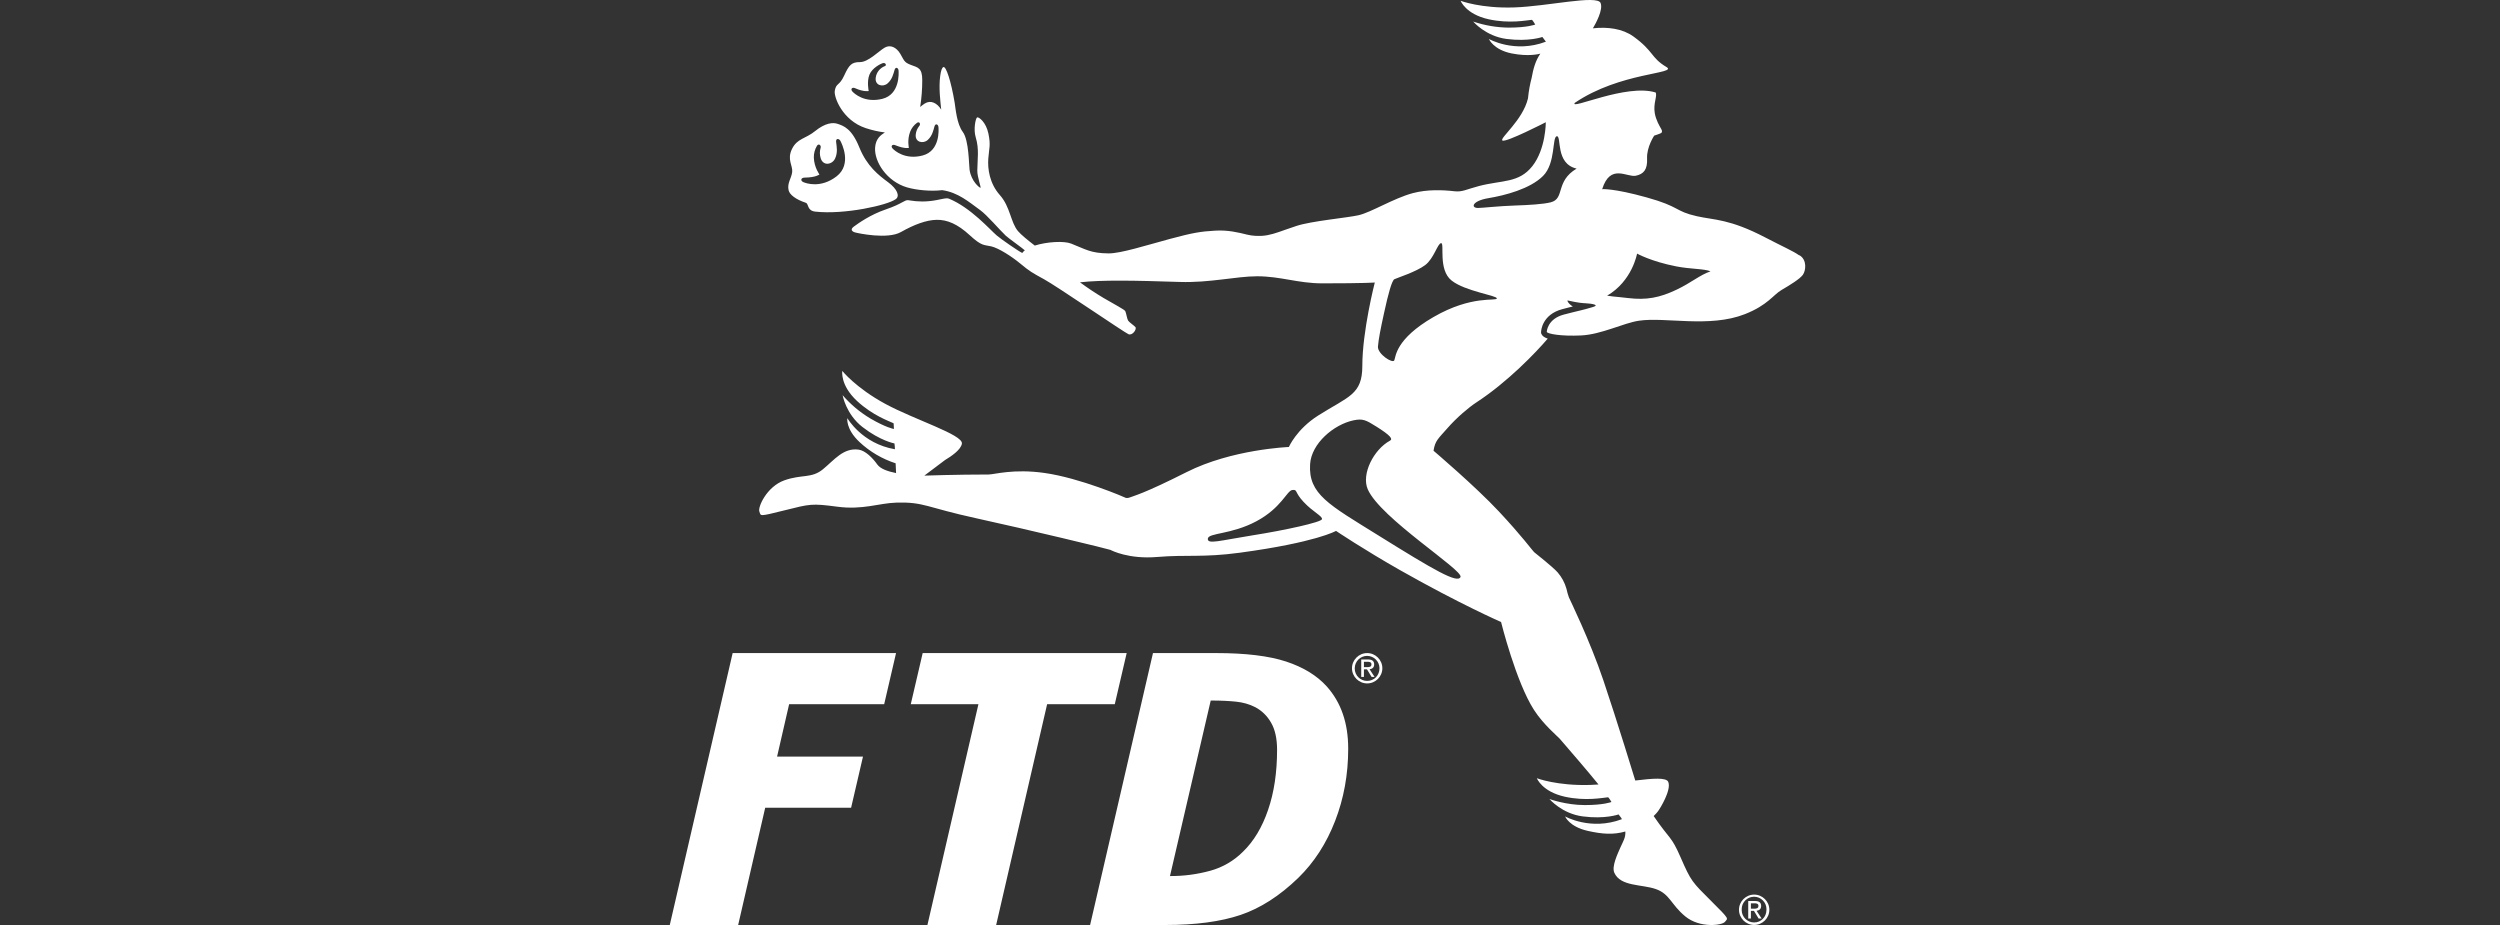 <svg width="100" height="37" viewBox="0 0 100 37" fill="none" xmlns="http://www.w3.org/2000/svg">
<rect x="0" y="0" width="100" height="37" fill="#333333" stroke="none"/>
<path fill-rule="evenodd" clip-rule="evenodd" d="M70.167 35.784H70.166C69.833 35.784 69.559 36.058 69.559 36.391C69.559 36.724 69.833 36.998 70.166 36.998H70.167C70.5 36.998 70.774 36.724 70.774 36.391C70.774 36.058 70.5 35.784 70.167 35.784ZM70.166 36.898C70.165 36.898 70.163 36.898 70.161 36.898C69.891 36.898 69.668 36.675 69.668 36.405C69.668 36.401 69.669 36.397 69.669 36.392C69.668 36.383 69.668 36.374 69.668 36.364C69.668 36.093 69.891 35.869 70.163 35.869C70.435 35.869 70.659 36.093 70.659 36.364C70.659 36.374 70.658 36.383 70.658 36.392C70.658 36.683 70.441 36.898 70.166 36.898ZM70.446 36.241C70.446 36.103 70.364 36.04 70.197 36.04H69.929V36.74H70.036V36.436H70.159L70.343 36.74H70.464L70.263 36.432C70.366 36.419 70.446 36.363 70.446 36.241ZM70.036 36.347V36.132H70.183C70.257 36.132 70.337 36.146 70.337 36.232C70.337 36.34 70.254 36.347 70.163 36.347H70.036ZM31.544 7.609C31.584 7.788 31.831 7.978 32.231 8.111C32.358 8.154 32.273 8.427 32.613 8.465C33.774 8.593 35.501 8.21 35.832 7.965C36.003 7.84 35.886 7.558 35.532 7.295C35.146 7.009 34.678 6.65 34.373 5.895C34.068 5.14 33.745 5.034 33.5 4.952C33.32 4.891 33.014 4.912 32.608 5.241C32.222 5.556 31.886 5.533 31.679 5.96C31.471 6.385 31.72 6.628 31.687 6.886C31.653 7.145 31.48 7.322 31.544 7.609ZM32.189 7.104C32.638 7.099 32.778 6.979 32.778 6.979C32.778 6.979 32.568 6.698 32.553 6.307C32.549 6.139 32.593 5.973 32.68 5.829C32.755 5.718 32.858 5.825 32.824 5.916C32.785 6.048 32.785 6.188 32.825 6.32C32.921 6.657 33.29 6.588 33.404 6.34C33.519 6.091 33.465 5.853 33.444 5.676C33.428 5.522 33.563 5.534 33.617 5.637C33.668 5.734 34.091 6.568 33.463 7.054C32.834 7.54 32.245 7.336 32.127 7.282C32.01 7.227 32.031 7.106 32.189 7.104ZM71.984 10.213C71.984 10.213 71.976 10.213 71.963 10.211C71.734 10.045 71.311 9.864 70.604 9.495C69.177 8.752 68.573 8.806 67.876 8.649C66.977 8.447 67.224 8.273 65.861 7.895C64.532 7.525 64.087 7.567 64.087 7.567C64.413 6.525 65.076 7.103 65.432 7.029C65.741 6.964 65.905 6.789 65.883 6.335C65.863 5.881 66.168 5.425 66.168 5.425C66.168 5.425 66.392 5.353 66.445 5.322C66.49 5.295 66.491 5.232 66.451 5.163C66.382 5.041 66.237 4.803 66.19 4.522C66.124 4.135 66.301 3.835 66.225 3.699C65.052 3.334 62.768 4.42 62.992 4.114C64.803 2.882 67.125 2.958 66.66 2.682C66.026 2.305 66.164 2.059 65.338 1.46C64.906 1.148 64.313 1.066 63.716 1.133C63.836 0.931 64.132 0.388 64.024 0.12C63.89 -0.215 61.907 0.253 60.57 0.297C59.233 0.342 58.425 0.032 58.425 0.032C58.425 0.032 58.628 0.568 59.547 0.771C60.378 0.954 61.068 0.811 61.271 0.793C61.3 0.791 61.409 0.982 61.409 0.982C61.409 0.982 61.104 1.105 60.344 1.105C59.862 1.099 59.384 1.017 58.928 0.862C58.928 0.862 59.425 1.449 60.261 1.558C61.153 1.674 61.695 1.479 61.695 1.479L61.836 1.667C60.58 2.146 59.555 1.558 59.555 1.558C59.555 1.558 59.736 1.99 60.462 2.136C61.138 2.272 61.56 2.161 61.614 2.146C61.416 2.432 61.329 2.76 61.266 3.115C61.202 3.357 61.148 3.634 61.12 3.932C60.913 4.818 59.956 5.541 60.099 5.622C60.244 5.705 61.832 4.889 61.832 4.889C61.832 4.889 61.836 5.958 61.295 6.644C60.753 7.331 60.09 7.198 59.156 7.442C58.65 7.575 58.498 7.687 58.174 7.65C57.715 7.597 57.091 7.571 56.514 7.725C55.74 7.932 54.842 8.498 54.338 8.61C53.889 8.712 52.449 8.841 51.86 9.037L51.423 9.186C51.053 9.319 50.783 9.413 50.492 9.433C50.325 9.44 50.115 9.443 49.879 9.384C49.537 9.299 49.11 9.192 48.589 9.227C48.044 9.26 47.737 9.302 46.792 9.558C45.849 9.813 44.825 10.14 44.342 10.136C43.619 10.13 43.422 9.968 42.844 9.743C42.557 9.63 41.877 9.669 41.391 9.823C41.108 9.605 40.85 9.396 40.721 9.246C40.425 8.9 40.412 8.271 39.997 7.806C39.582 7.341 39.501 6.757 39.532 6.343C39.563 5.928 39.633 5.815 39.538 5.35C39.444 4.885 39.149 4.667 39.085 4.696C39.026 4.723 38.929 5.169 39.029 5.494C39.173 5.965 39.097 6.368 39.092 6.82C39.088 7.078 39.256 7.512 39.218 7.512C39.18 7.512 38.853 7.254 38.783 6.795C38.757 6.617 38.759 5.608 38.514 5.281C38.268 4.954 38.224 4.332 38.186 4.105C38.046 3.264 37.842 2.629 37.733 2.684C37.676 2.712 37.635 2.835 37.608 3.043C37.544 3.514 37.616 4.063 37.649 4.388L37.646 4.381C37.485 4.121 37.23 3.989 36.99 4.141C36.927 4.183 36.866 4.229 36.807 4.278C36.863 3.922 36.891 3.561 36.89 3.2C36.89 2.72 36.721 2.701 36.437 2.597C36.155 2.493 36.164 2.408 36.013 2.154C35.862 1.9 35.617 1.767 35.38 1.909C35.145 2.05 34.73 2.484 34.4 2.484C34.069 2.484 33.966 2.587 33.768 3.021C33.569 3.454 33.447 3.304 33.391 3.634C33.349 3.876 33.695 4.816 34.627 5.124C34.877 5.207 35.134 5.266 35.395 5.298C35.231 5.402 35.028 5.546 35.004 5.904C34.966 6.471 35.473 7.257 36.28 7.495C36.66 7.606 37.242 7.661 37.687 7.606C38.328 7.697 38.764 8.085 39.205 8.403C39.494 8.613 39.978 9.189 40.231 9.428C40.33 9.523 40.941 9.956 40.99 10.012L40.991 10.016C40.952 10.044 40.918 10.079 40.891 10.119C40.76 10.062 40.049 9.573 39.866 9.416C39.594 9.182 38.828 8.305 37.959 7.947C37.832 7.894 37.59 8.004 37.178 8.045C36.744 8.089 36.439 8.02 36.329 8.008C36.179 7.99 36.091 8.152 35.444 8.372C34.796 8.592 34.319 8.944 34.154 9.063C33.991 9.182 34.09 9.265 34.199 9.296C34.315 9.329 35.501 9.585 36.035 9.283C36.569 8.982 37.054 8.799 37.469 8.793C37.885 8.787 38.3 8.957 38.79 9.409C39.28 9.861 39.363 9.786 39.652 9.855C39.941 9.924 40.444 10.239 40.816 10.546C41.186 10.854 41.288 10.911 41.771 11.175C42.256 11.439 44.975 13.299 45.139 13.368C45.302 13.436 45.484 13.159 45.415 13.082C45.346 13.007 45.167 12.891 45.123 12.821C45.08 12.752 45.048 12.514 45.01 12.444C44.972 12.376 44.585 12.181 44.149 11.923C43.822 11.729 43.505 11.518 43.199 11.293C44.061 11.193 45.362 11.218 47.193 11.278C48.394 11.317 49.441 11.052 50.287 11.051C51.217 11.051 51.927 11.333 52.88 11.334C54.608 11.335 54.992 11.3 54.992 11.3C54.992 11.3 54.493 13.234 54.493 14.638C54.493 15.79 53.942 15.853 52.73 16.619C51.861 17.169 51.554 17.88 51.554 17.88C51.532 17.88 49.27 17.972 47.465 18.884C45.714 19.767 45.36 19.828 45.23 19.885C45.102 19.941 45.028 19.913 45.028 19.913C45.004 19.898 43.205 19.118 41.771 18.917C40.536 18.743 39.771 18.98 39.545 18.98C38.242 18.98 36.973 19.025 36.973 19.025L37.802 18.401C38.044 18.258 38.439 17.99 38.476 17.745C38.529 17.389 36.582 16.79 35.407 16.152C34.231 15.514 33.692 14.837 33.692 14.837C33.692 14.837 33.595 15.402 34.284 16.042C34.909 16.62 35.553 16.839 35.737 16.928C35.741 16.928 35.743 16.935 35.746 16.942L35.757 17.159C35.738 17.156 35.437 17.104 34.803 16.733C34.39 16.484 34.019 16.172 33.704 15.807C33.704 15.807 33.836 16.566 34.501 17.082C35.211 17.633 35.778 17.738 35.778 17.738L35.791 17.851L35.797 17.97C34.476 17.745 33.893 16.725 33.893 16.725C33.893 16.725 33.821 17.157 34.381 17.682C34.794 18.068 35.287 18.358 35.825 18.532L35.843 18.923C35.518 18.858 35.218 18.756 35.093 18.581C34.91 18.322 34.612 18.018 34.338 17.984C33.733 17.91 33.383 18.387 32.922 18.767C32.462 19.148 32.082 18.963 31.375 19.213C30.67 19.464 30.304 20.288 30.375 20.463C30.445 20.637 30.324 20.679 31.371 20.416C32.407 20.157 32.463 20.132 33.491 20.268C34.519 20.404 35.157 20.124 35.855 20.105C36.966 20.073 37.042 20.294 39.06 20.733C41.08 21.173 44.366 21.967 44.419 21.996C44.472 22.024 45.155 22.374 46.287 22.279C47.479 22.18 48.12 22.308 49.589 22.109C52.648 21.696 53.441 21.236 53.441 21.236C53.441 21.236 54.532 21.971 56.005 22.807C58.364 24.146 60.043 24.881 60.043 24.881C60.043 24.881 60.633 27.265 61.357 28.393C61.735 28.982 62.307 29.455 62.389 29.549C62.942 30.191 63.446 30.772 63.94 31.379C63.831 31.386 63.723 31.392 63.619 31.397C62.282 31.44 61.474 31.129 61.474 31.129C61.474 31.129 61.677 31.666 62.596 31.869C63.427 32.052 64.117 31.909 64.32 31.891C64.349 31.889 64.458 32.08 64.458 32.08C64.458 32.08 64.152 32.203 63.393 32.203C62.635 32.203 61.977 31.96 61.977 31.96C61.977 31.96 62.474 32.547 63.309 32.656C64.201 32.773 64.744 32.577 64.744 32.577L64.854 32.724L64.874 32.768C63.623 33.239 62.604 32.656 62.604 32.656C62.604 32.656 62.761 33.066 63.51 33.235C64.085 33.364 64.527 33.399 65.014 33.26C65.029 33.507 64.922 33.659 64.824 33.88C64.697 34.169 64.462 34.659 64.573 34.91C64.821 35.467 65.67 35.365 66.234 35.563C66.798 35.762 66.835 36.181 67.413 36.657C67.993 37.133 68.888 37.021 69.001 36.87C69.114 36.721 69.213 36.801 68.448 36.041C67.692 35.288 67.641 35.253 67.228 34.302C66.839 33.41 66.815 33.621 66.147 32.642C66.314 32.484 66.375 32.369 66.375 32.369C66.375 32.369 66.865 31.612 66.731 31.278C66.657 31.091 66.111 31.136 65.411 31.221C65.411 31.221 64.678 28.82 64.137 27.219C63.596 25.616 62.78 23.954 62.756 23.895C62.716 23.784 62.684 23.67 62.659 23.554C62.592 23.31 62.47 23.084 62.303 22.892C62.084 22.65 61.43 22.143 61.363 22.084C61.298 22.024 60.89 21.458 59.956 20.459C59.023 19.459 57.341 18.029 57.341 18.029C57.404 17.625 57.528 17.549 57.895 17.13C58.26 16.711 58.746 16.298 59.057 16.095C60.302 15.284 61.445 14.091 61.909 13.545L61.908 13.545C61.79 13.504 61.702 13.45 61.666 13.375L61.642 13.324L61.644 13.269C61.644 13.241 61.675 12.58 62.5 12.364C62.615 12.333 62.712 12.309 62.794 12.288L62.913 12.26C62.717 12.142 62.675 12.006 62.709 12.019C62.748 12.032 63.175 12.121 63.352 12.127H63.385C63.392 12.127 63.398 12.129 63.405 12.129C63.688 12.143 63.992 12.199 63.72 12.28C63.25 12.422 63.229 12.406 62.557 12.582C61.885 12.758 61.87 13.277 61.87 13.277C61.908 13.355 62.434 13.456 63.243 13.418C64.053 13.381 64.937 12.921 65.555 12.829C66.619 12.671 68.38 13.124 69.798 12.565C70.71 12.205 70.927 11.795 71.26 11.6C71.594 11.405 71.993 11.161 72.115 10.992C72.236 10.823 72.286 10.396 71.984 10.213ZM35.296 3.953C34.591 4.13 34.172 3.746 34.093 3.657C34.013 3.568 34.077 3.47 34.209 3.53C34.551 3.684 34.748 3.641 34.748 3.641C34.748 3.641 34.666 3.254 34.779 2.983C34.891 2.712 35.233 2.55 35.3 2.529C35.431 2.487 35.47 2.619 35.4 2.642C35.2 2.715 35.057 2.895 35.029 3.106C34.986 3.423 35.321 3.499 35.507 3.333C35.694 3.167 35.736 2.947 35.784 2.792C35.826 2.657 35.935 2.716 35.942 2.822C35.95 2.922 36 3.776 35.296 3.953ZM36.907 6.219C36.207 6.405 35.781 6.026 35.702 5.938C35.622 5.85 35.683 5.755 35.816 5.81C36.196 5.965 36.356 5.914 36.356 5.914C36.356 5.914 36.28 5.603 36.406 5.269C36.461 5.126 36.557 5.001 36.682 4.912C36.785 4.844 36.833 4.97 36.773 5.036C36.693 5.133 36.643 5.251 36.63 5.376C36.591 5.693 36.926 5.765 37.111 5.597C37.295 5.429 37.335 5.208 37.38 5.053C37.42 4.919 37.53 4.975 37.538 5.081C37.548 5.181 37.608 6.033 36.907 6.219ZM50.095 21.415C48.775 21.625 48.293 21.786 48.313 21.547C48.334 21.309 49.255 21.387 50.258 20.849C51.261 20.312 51.474 19.628 51.69 19.601C51.913 19.573 51.768 19.675 52.142 20.075C52.514 20.477 52.909 20.646 52.879 20.768C52.848 20.89 51.417 21.206 50.095 21.415ZM58.421 23.078C58.307 23.354 57.376 22.812 55.133 21.416C53.159 20.188 52.328 19.77 52.404 18.564C52.456 17.738 53.352 16.978 54.142 16.813C54.507 16.737 54.631 16.795 55.064 17.069C55.607 17.41 55.725 17.559 55.602 17.625C54.953 17.974 54.445 18.962 54.71 19.571C55.213 20.727 58.533 22.802 58.421 23.078ZM57.344 12.679C55.81 13.565 55.835 14.269 55.772 14.413C55.709 14.558 55.093 14.155 55.118 13.86C55.142 13.565 55.22 13.17 55.362 12.521C55.531 11.741 55.676 11.218 55.777 11.168C55.877 11.117 56.646 10.875 57.005 10.605C57.363 10.335 57.502 9.732 57.646 9.726C57.791 9.719 57.515 10.787 58.062 11.22C58.608 11.655 59.892 11.818 59.873 11.938C59.853 12.058 58.879 11.793 57.344 12.679ZM62.028 8.093C61.72 8.17 61.142 8.203 60.599 8.221C59.978 8.24 59.278 8.319 59.12 8.319C58.824 8.319 58.874 8.037 59.539 7.926C60.205 7.815 61.203 7.556 61.721 7.039C62.239 6.522 62.078 5.463 62.275 5.45C62.473 5.438 62.202 6.547 63.064 6.744C62.202 7.26 62.607 7.948 62.028 8.093ZM67.059 11.589C66.386 11.909 65.858 12.01 65.13 11.923C64.841 11.888 64.676 11.875 64.537 11.861C64.452 11.852 64.368 11.841 64.284 11.827C65.292 11.241 65.483 10.144 65.483 10.144C65.483 10.144 66.043 10.459 67.052 10.656C67.627 10.768 68.186 10.748 68.42 10.854C67.993 10.999 67.657 11.305 67.059 11.589ZM54.687 26.123H54.686C54.353 26.123 54.079 26.397 54.079 26.73C54.079 27.063 54.353 27.337 54.686 27.337H54.687C55.02 27.337 55.294 27.063 55.294 26.73C55.294 26.397 55.02 26.123 54.687 26.123ZM54.687 27.236C54.685 27.236 54.683 27.236 54.681 27.236C54.411 27.236 54.19 27.014 54.19 26.744C54.19 26.74 54.19 26.735 54.19 26.73V26.73C54.19 26.459 54.413 26.235 54.684 26.235C54.956 26.235 55.179 26.459 55.179 26.73V26.73C55.179 27.022 54.962 27.236 54.687 27.236ZM54.967 26.58C54.967 26.441 54.884 26.378 54.718 26.378H54.449V27.078H54.557V26.774H54.68L54.864 27.078H54.984L54.783 26.77C54.887 26.758 54.967 26.702 54.967 26.58ZM54.557 26.686V26.471H54.704C54.777 26.471 54.858 26.485 54.858 26.572C54.858 26.678 54.775 26.686 54.684 26.686H54.557ZM26.791 37H29.526L30.608 32.31H34.044L34.519 30.265H31.083L31.565 28.168H35.367L35.842 26.123H29.306L26.791 37ZM45.067 26.123H36.907L36.431 28.168H39.137L37.097 37H39.846L41.885 28.168H44.591L45.067 26.123ZM53.072 27.459C52.677 27.021 52.135 26.689 51.445 26.462C50.756 26.236 49.823 26.123 48.648 26.123H46.119L43.604 37H46.609C47.823 37 48.827 36.866 49.62 36.598C50.416 36.33 51.186 35.836 51.931 35.115C52.565 34.497 53.056 33.738 53.404 32.839C53.753 31.941 53.928 30.978 53.928 29.951C53.928 29.43 53.856 28.963 53.711 28.551C53.573 28.148 53.356 27.777 53.072 27.459ZM50.724 32.394C50.486 33.093 50.15 33.652 49.717 34.07C49.355 34.433 48.905 34.695 48.411 34.83C47.886 34.974 47.343 35.046 46.799 35.042L48.429 28.021C48.82 28.021 49.155 28.037 49.438 28.066C49.721 28.095 49.976 28.168 50.206 28.285C50.474 28.426 50.687 28.634 50.845 28.91C51.004 29.185 51.083 29.546 51.083 29.995C51.083 30.896 50.964 31.695 50.724 32.394Z" fill="white"/>
</svg>
